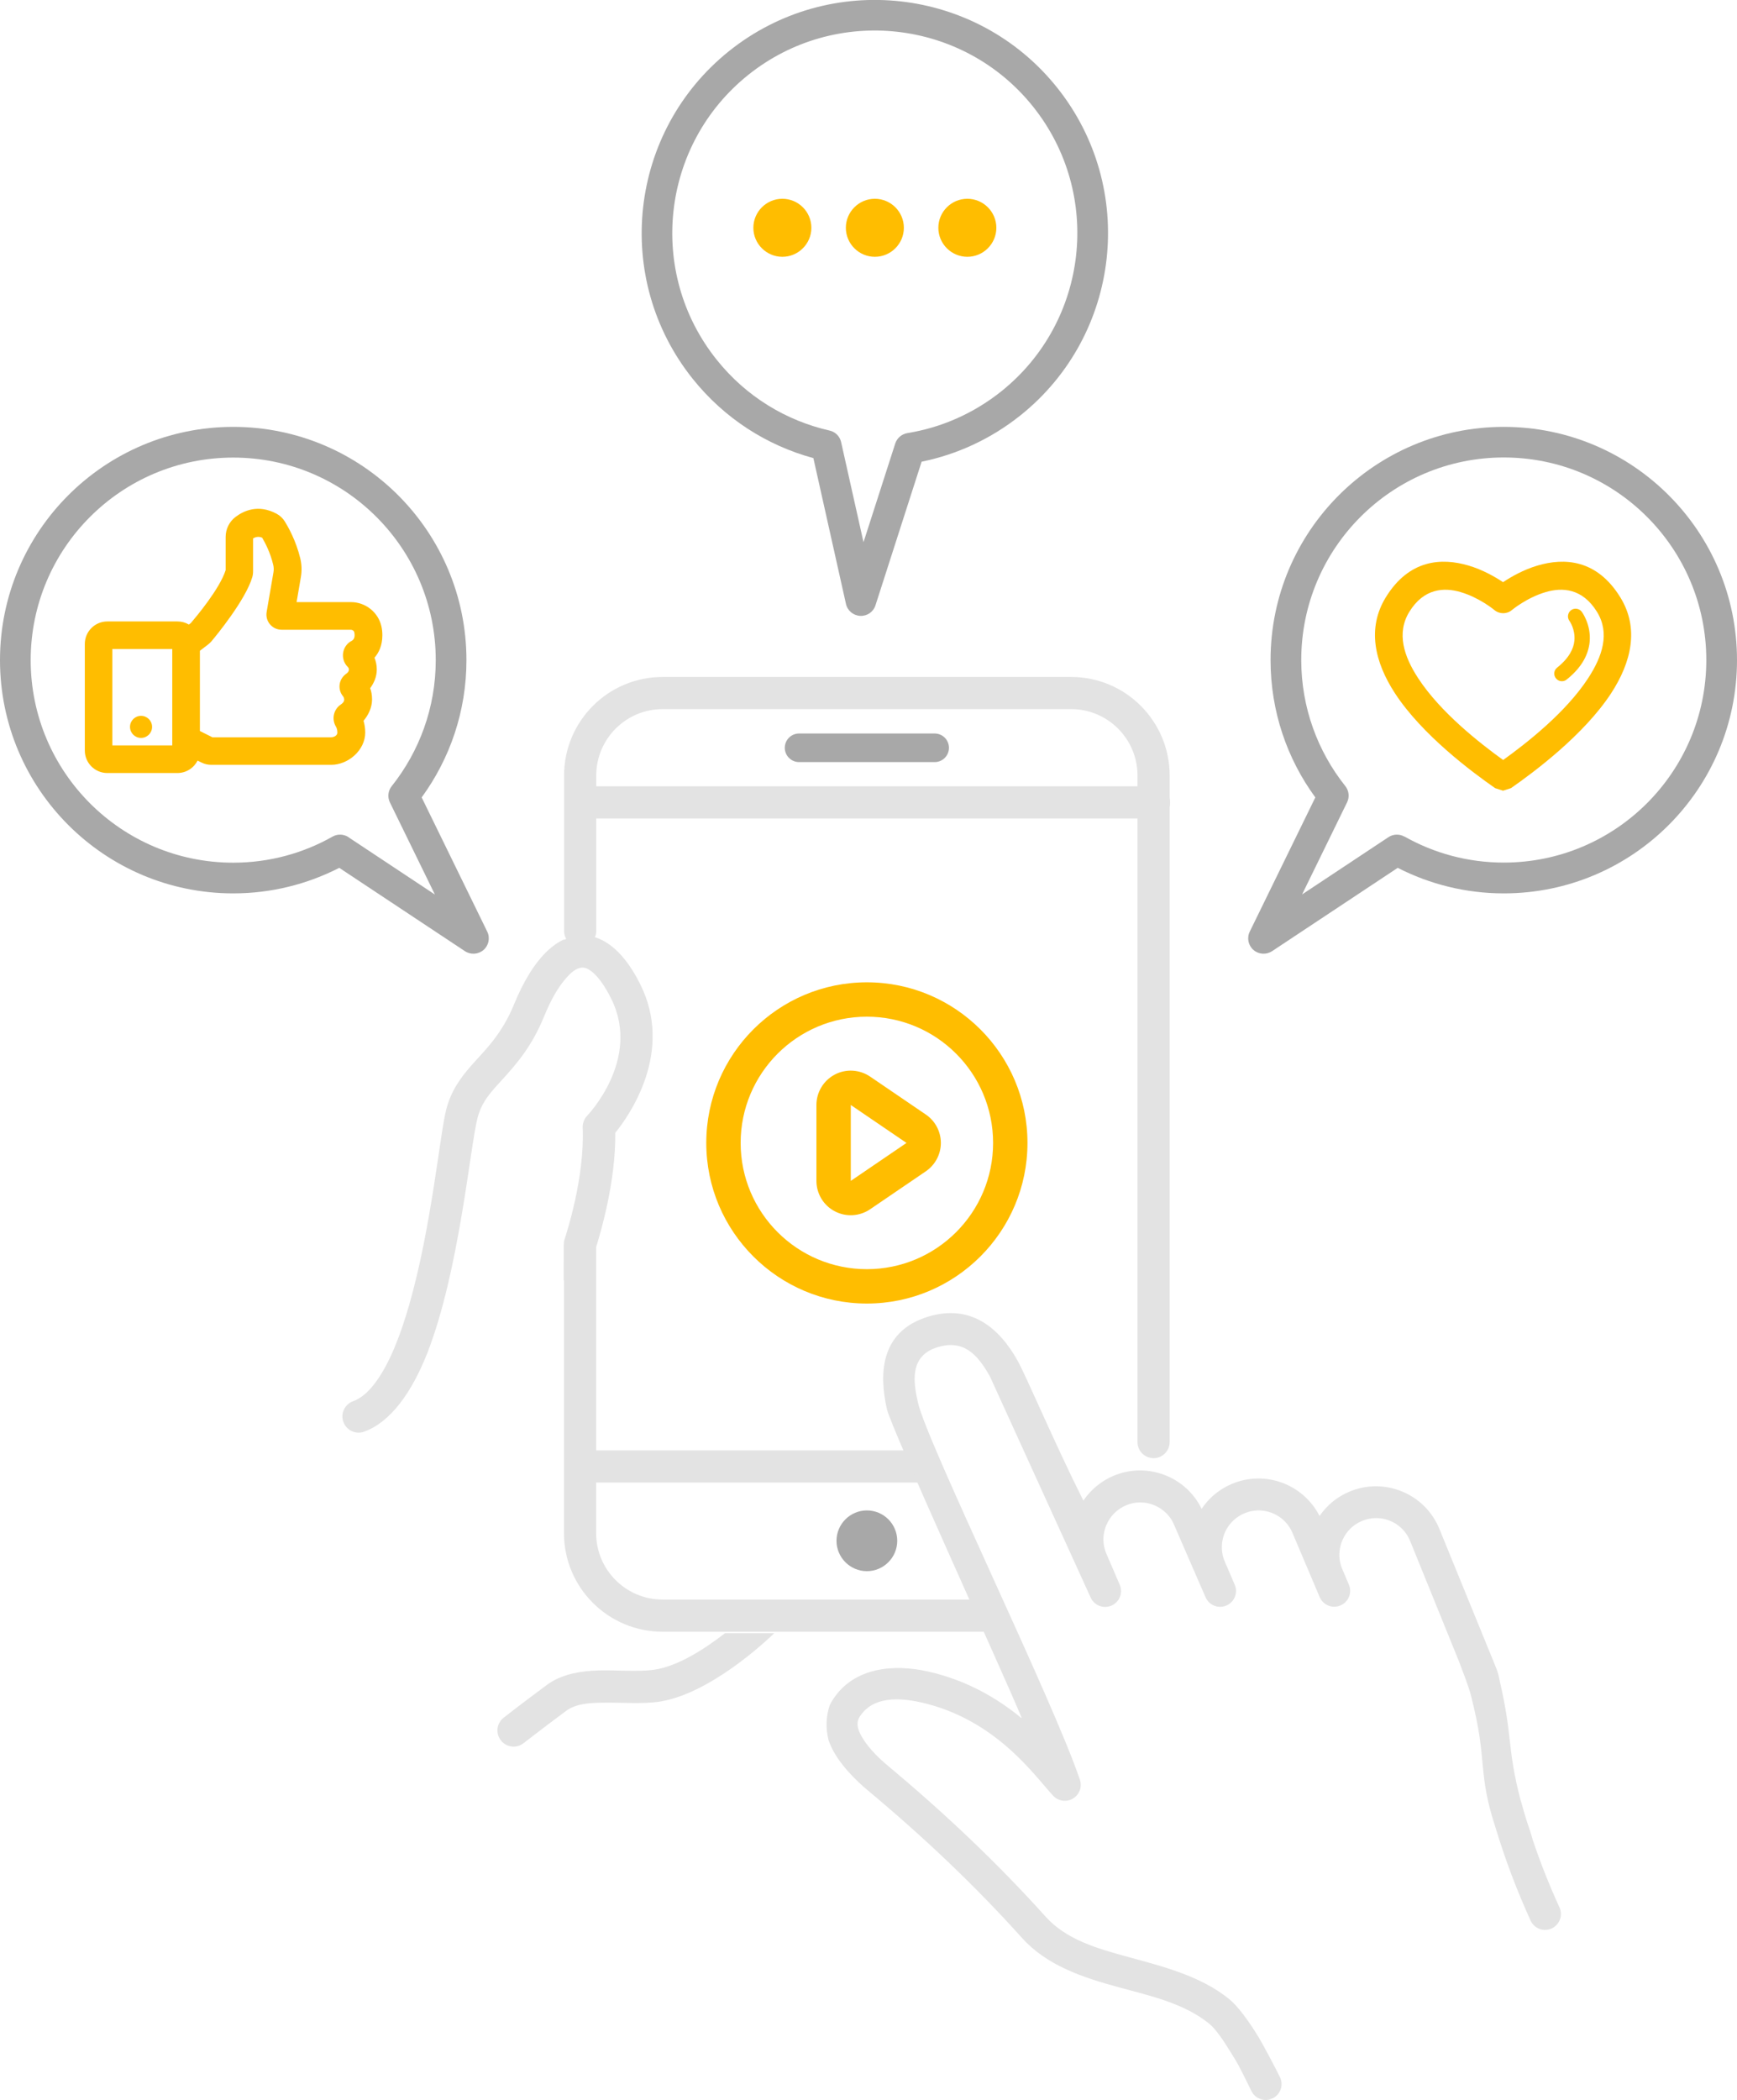 <svg xmlns="http://www.w3.org/2000/svg" id="Layer_2" data-name="Layer 2" viewBox="0 0 165.27 199.75"><defs><style>      .cls-1 {        fill: #e3e3e3;      }      .cls-1, .cls-2, .cls-3 {        fill-rule: evenodd;      }      .cls-2 {        fill: #ffbd00;      }      .cls-3 {        fill: #a8a8a8;      }    </style></defs><g id="Layer_1-2" data-name="Layer 1"><g><path class="cls-3" d="M32.28,82.56l11.96,7.93c.55.36,1.27.31,1.77-.12.49-.43.64-1.15.35-1.74l-6.24-12.77c2.68-3.67,4.26-8.18,4.26-13.06,0-12.25-9.94-22.19-22.19-22.19S0,50.55,0,62.8s9.94,22.19,22.19,22.19c3.63,0,7.06-.88,10.09-2.43h0ZM33.16,79.64c-.46-.3-1.05-.32-1.52-.05-2.79,1.58-6.02,2.48-9.45,2.48-10.64,0-19.27-8.63-19.27-19.27s8.63-19.27,19.27-19.27,19.27,8.63,19.27,19.27c0,4.53-1.57,8.7-4.19,11.99-.35.44-.42,1.04-.17,1.55l4.28,8.76-8.22-5.45h0Z"></path><path class="cls-2" d="M17.96,59.41c-.32-.19-.69-.29-1.08-.29h-6.67c-1.18,0-2.14.96-2.14,2.14v10.14c0,1.18.96,2.14,2.14,2.14h6.67c.84,0,1.56-.48,1.92-1.18l.37.18c.29.15.61.22.94.22h11.41c1.61,0,3.23-1.39,3.23-3.07,0-.44-.07-.81-.16-1.12.44-.52.81-1.24.81-2.03,0-.42-.07-.78-.18-1.07.34-.46.63-1.07.63-1.78,0-.43-.09-.8-.22-1.12.41-.47.75-1.15.75-2.14,0-.31-.03-.59-.09-.84-.3-1.35-1.52-2.31-2.9-2.31h-5.17l.41-2.4c.1-.58.08-1.18-.06-1.76-.41-1.71-1.18-3.04-1.47-3.51h0c-.19-.31-.47-.57-.79-.74h0c-1.74-.93-3.12-.28-3.89.3h0c-.6.45-.95,1.16-.95,1.91v3.16c-.57,1.79-2.84,4.48-3.31,5.03l-.18.14h0ZM16.39,61.74h-5.7v9.17h5.7v-1.05s0-8.12,0-8.12h0ZM13.42,68.1c.58,0,1.05.47,1.05,1.05s-.47,1.05-1.05,1.05-1.05-.47-1.05-1.05.47-1.05,1.05-1.05h0ZM19.02,69.54v-7.63l.77-.59c.12-.09.22-.19.32-.3.45-.53,3.25-3.94,3.89-6.1.06-.19.08-.39.08-.59v-3.11c.2-.12.5-.22.86-.07.27.45.78,1.41,1.06,2.6h0c.05.23.06.46.02.69l-.65,3.78c-.15.89.53,1.69,1.43,1.69h6.57c.16,0,.31.1.34.25h0c.02.08.03.17.03.27,0,.31-.15.47-.27.53-.94.48-1.13,1.75-.38,2.49.05.05.11.13.11.25,0,.24-.24.38-.33.45-.67.53-.76,1.49-.2,2.13h0s.08.14.08.28c0,.22-.2.38-.32.46h0c-.7.47-.9,1.4-.46,2.12h0c.06.1.13.29.13.56,0,.28-.33.44-.61.44h-11.28l-1.2-.6h0Z"></path><path class="cls-3" d="M132.99,82.56c3.03,1.55,6.46,2.43,10.09,2.43,12.25,0,22.19-9.94,22.19-22.19s-9.94-22.19-22.19-22.19-22.19,9.94-22.19,22.19c0,4.88,1.58,9.4,4.26,13.06l-6.24,12.77c-.29.59-.15,1.3.35,1.74.49.43,1.22.48,1.77.12l11.96-7.93h0ZM133.63,79.59c-.48-.27-1.07-.25-1.52.05l-8.22,5.45,4.28-8.76c.25-.51.18-1.11-.17-1.55-2.62-3.29-4.19-7.46-4.19-11.99,0-10.64,8.63-19.27,19.27-19.27s19.27,8.63,19.27,19.27-8.63,19.27-19.27,19.27c-3.43,0-6.66-.9-9.45-2.48h0Z"></path><path class="cls-2" d="M143.02,55.39c-.75-.5-1.94-1.19-3.3-1.59-2.54-.75-5.64-.6-7.87,3.03-1.79,2.92-1.07,6.14.88,9.13,2.58,3.95,7.3,7.47,9.53,9.02l.75.24.75-.24c2.23-1.55,6.95-5.08,9.53-9.02,1.95-2.99,2.68-6.21.88-9.13-2.23-3.63-5.33-3.78-7.87-3.03-1.36.4-2.55,1.09-3.3,1.59h0ZM143.02,72.3c-2.24-1.61-5.96-4.53-8.08-7.77-1.36-2.08-2.09-4.29-.85-6.32h0c1.38-2.25,3.31-2.35,4.89-1.88,1.8.53,3.2,1.7,3.2,1.7.49.41,1.2.41,1.68,0,0,0,1.4-1.17,3.2-1.7,1.58-.47,3.5-.37,4.89,1.88,1.25,2.03.51,4.24-.85,6.32-2.12,3.25-5.84,6.16-8.08,7.77h0Z"></path><path class="cls-2" d="M149.33,59.07s.57.79.47,1.87c-.07.77-.51,1.67-1.64,2.57-.32.25-.37.71-.12,1.02.25.32.71.37,1.02.12,1.56-1.24,2.08-2.51,2.19-3.57.16-1.67-.75-2.88-.75-2.88-.24-.32-.7-.39-1.02-.15s-.39.7-.15,1.02h0Z"></path><path class="cls-3" d="M87.7,43.92c3.33-.68,6.56-2.14,9.4-4.41,9.56-7.65,11.12-21.62,3.47-31.19-7.65-9.56-21.62-11.12-31.19-3.47-9.56,7.65-11.12,21.62-3.47,31.19,3.05,3.81,7.1,6.35,11.48,7.54l3.1,13.87c.14.64.7,1.11,1.36,1.14.66.03,1.25-.38,1.45-1.01l4.39-13.66h0ZM86.34,41.2c-.54.09-.99.47-1.16.99l-3.02,9.39-2.13-9.52c-.12-.55-.55-.98-1.1-1.1-4.1-.93-7.93-3.21-10.75-6.75-6.64-8.31-5.29-20.44,3.02-27.09,8.31-6.64,20.44-5.29,27.09,3.02,6.64,8.31,5.29,20.44-3.02,27.09-2.68,2.14-5.76,3.46-8.93,3.97h0Z"></path><path class="cls-2" d="M74.44,18.91c1.52,0,2.76,1.24,2.76,2.76s-1.24,2.76-2.76,2.76-2.76-1.24-2.76-2.76,1.24-2.76,2.76-2.76h0Z"></path><path class="cls-2" d="M83.24,18.91c1.52,0,2.76,1.24,2.76,2.76s-1.24,2.76-2.76,2.76-2.76-1.24-2.76-2.76,1.24-2.76,2.76-2.76h0Z"></path><path class="cls-2" d="M92.04,18.91c1.52,0,2.76,1.24,2.76,2.76s-1.24,2.76-2.76,2.76-2.76-1.24-2.76-2.76,1.24-2.76,2.76-2.76h0Z"></path><path class="cls-2" d="M82.48,93.45c-8.43,0-15.28,6.85-15.28,15.28s6.85,15.28,15.28,15.28,15.28-6.85,15.28-15.28-6.85-15.28-15.28-15.28h0ZM82.48,96.72c6.63,0,12.01,5.38,12.01,12.01s-5.38,12.01-12.01,12.01-12.01-5.38-12.01-12.01,5.38-12.01,12.01-12.01h0Z"></path><path class="cls-2" d="M88.09,111.43c.89-.61,1.43-1.62,1.43-2.7s-.54-2.1-1.43-2.7l-5.3-3.61c-1-.68-2.3-.76-3.37-.19-1.07.57-1.74,1.68-1.74,2.89v7.22c0,1.21.67,2.33,1.74,2.89,1.07.57,2.37.49,3.37-.19l5.3-3.61h0ZM86.25,108.73l-5.3,3.61v-7.22l5.3,3.61h0Z"></path><path class="cls-1" d="M53.66,120.24v25.61c0,5.18,4.2,9.38,9.38,9.38h31.25c.85,0,1.53-.69,1.53-1.53s-.69-1.53-1.53-1.53h-31.25c-3.49,0-6.32-2.83-6.32-6.32v-25.61c0-.85-.69-1.53-1.53-1.53s-1.53.69-1.53,1.53h0Z"></path><path class="cls-1" d="M111.29,137.19v-63.41c0-5.18-4.2-9.38-9.38-9.38h-38.86c-5.18,0-9.38,4.2-9.38,9.38v14.78c0,.85.69,1.53,1.53,1.53s1.53-.69,1.53-1.53v-14.78c0-3.49,2.83-6.32,6.32-6.32h38.86c3.49,0,6.32,2.83,6.32,6.32v63.41c0,.85.69,1.53,1.53,1.53s1.53-.69,1.53-1.53h0Z"></path><path class="cls-1" d="M73.68,155.36c-.86.83-6.25,5.88-11.07,6.54-1.52.21-3.36.06-5.13.08-1.36.01-2.68.08-3.63.79-2.47,1.84-4.03,3.06-4.03,3.06-.67.53-1.64.41-2.16-.26-.53-.67-.41-1.64.26-2.16,0,0,1.59-1.25,4.1-3.11,1.18-.88,2.7-1.25,4.34-1.36,1.96-.13,4.11.15,5.84-.09,2.29-.31,4.89-2.01,6.78-3.48h4.7ZM53.65,89.41c1.04-.48,2.06-.5,3.08-.21,1.39.48,2.87,1.79,4.19,4.44,3.19,6.38-.96,12.38-2.38,14.13.06,4.64-1.42,9.59-1.82,10.86v3.19h-3.08v-3.36c0-.18.01-.36.07-.54.21-.65,1.93-5.92,1.73-10.64-.02-.42.14-.82.42-1.13,0,0,5.19-5.35,2.29-11.15-.56-1.12-1.12-1.93-1.69-2.44-.35-.31-.67-.5-1.01-.51-.6,0-1.11.45-1.63,1.05-.77.89-1.46,2.14-2.04,3.57-1.17,2.88-2.63,4.53-3.93,5.97-1.04,1.14-1.99,2.09-2.41,3.69-.7,2.64-1.73,14.54-4.76,22.33-1.49,3.81-3.54,6.65-6.04,7.54-.8.29-1.68-.13-1.97-.93-.29-.8.13-1.68.93-1.97.88-.32,1.63-1.06,2.31-2.04,1.25-1.79,2.22-4.34,3.02-7.11,2.12-7.38,2.94-16.36,3.53-18.61.46-1.76,1.33-2.97,2.39-4.18,1.27-1.44,2.87-2.89,4.08-5.86.88-2.16,2-3.98,3.22-5.1.48-.44.97-.78,1.48-1.02h0Z"></path><path class="cls-1" d="M55.24,77.86h54.56c.85,0,1.53-.69,1.53-1.53s-.69-1.53-1.53-1.53h-54.56c-.85,0-1.53.69-1.53,1.53s.69,1.53,1.53,1.53h0Z"></path><path class="cls-1" d="M55.24,141.04h32.34c.85,0,1.53-.69,1.53-1.53s-.69-1.53-1.53-1.53h-32.34c-.85,0-1.53.69-1.53,1.53s.69,1.53,1.53,1.53h0Z"></path><path class="cls-3" d="M76.03,72.5h12.9c.75,0,1.36-.61,1.36-1.36s-.61-1.36-1.36-1.36h-12.9c-.75,0-1.36.61-1.36,1.36s.61,1.36,1.36,1.36h0Z"></path><path class="cls-1" d="M97.2,163.4c-1.83-4.42-12.41-27.52-12.82-29.37h0c-.68-3.07-.8-7.32,3.92-8.77,4.04-1.24,6.77,1.04,8.53,4.2.82,1.47,3.58,7.99,6.25,13.3.68-1.01,1.66-1.85,2.86-2.36,3.2-1.35,6.89.05,8.39,3.14.68-1.02,1.66-1.86,2.87-2.37,3.17-1.34,6.81.02,8.35,3.05.68-.99,1.64-1.81,2.83-2.31,3.31-1.4,7.14.15,8.54,3.46l5.35,13.1c.2.46.34.94.42,1.42,1.27,5.45.67,6.33,2.01,11.45.03.06.05.13.07.2.14.52.29,1.04.45,1.56.03.1.07.2.1.3.2.58.38,1.13.52,1.65.72,2.14,1.56,4.27,2.54,6.41.35.76.01,1.65-.75,2s-1.65.01-2-.75c-1.32-2.9-2.41-5.8-3.29-8.7-1.84-5.59-.72-6.25-2.38-12.7-.28-1.07-.73-2.12-1.12-3.2l-4.69-11.56c-.56-1.32-1.83-2.12-3.18-2.13h-.04c-.45,0-.92.09-1.36.28-1.71.72-2.54,2.64-1.94,4.37l.71,1.68c.33.77-.03,1.65-.8,1.98-.77.33-1.65-.03-1.98-.8l-2.59-6.11c-.56-1.33-1.86-2.13-3.22-2.13-.45,0-.92.09-1.36.28-1.03.44-1.75,1.31-2.02,2.32-.06.22-.1.46-.11.69-.03.52.05,1.06.27,1.57l.95,2.21c.33.77-.03,1.65-.8,1.98-.77.33-1.65-.03-1.98-.8l-2.99-6.88c-.21-.5-.52-.92-.9-1.25-.98-.86-2.4-1.15-3.68-.6-.89.38-1.54,1.08-1.88,1.91l-.02.04c-.13.34-.21.7-.24,1.06-.03.52.05,1.06.27,1.57l1.28,2.98c.33.77-.03,1.65-.8,1.98-.77.33-1.65-.03-1.98-.8,0,0-6.56-14.4-9.57-21t0,0c-1.24-2.22-2.58-3.53-5.01-2.78-2.73.84-2.24,3.45-1.85,5.23.83,3.76,12.9,28.41,15.42,35.92.23.67-.05,1.41-.66,1.78-.61.36-1.39.26-1.88-.26-1.71-1.82-5.41-7.28-12.59-8.89-2.06-.46-4.57-.59-5.82,1.36h0c-.44.69-.11,1.42.31,2.1.65,1.05,1.67,1.99,2.43,2.62t0,0c5.3,4.43,10.32,9.16,14.94,14.3h0c1.98,2.2,4.87,3.02,7.82,3.83,3.44.94,6.95,1.83,9.64,4.01h0c.81.65,1.82,2.01,2.81,3.63.41.68,1.51,2.74,2.03,3.8.37.75.06,1.65-.69,2.02-.75.37-1.65.06-2.02-.69-1.37-2.8-1.31-2.6-1.89-3.56-.77-1.26-1.51-2.35-2.14-2.86-2.37-1.92-5.51-2.62-8.54-3.44-3.52-.96-6.91-2.09-9.27-4.72-4.52-5.03-9.44-9.67-14.63-14-1.18-.98-2.8-2.57-3.55-4.26-.08-.17-.15-.35-.21-.52-.3-1.17-.25-2.28.1-3.34.09-.19.19-.37.31-.55,1.98-3.07,5.78-3.4,9.03-2.67,3.75.84,6.66,2.59,8.9,4.43h0Z"></path><path class="cls-3" d="M82.48,143.69c1.6,0,2.89,1.3,2.89,2.89s-1.3,2.89-2.89,2.89-2.89-1.3-2.89-2.89,1.3-2.89,2.89-2.89h0Z"></path></g></g></svg>